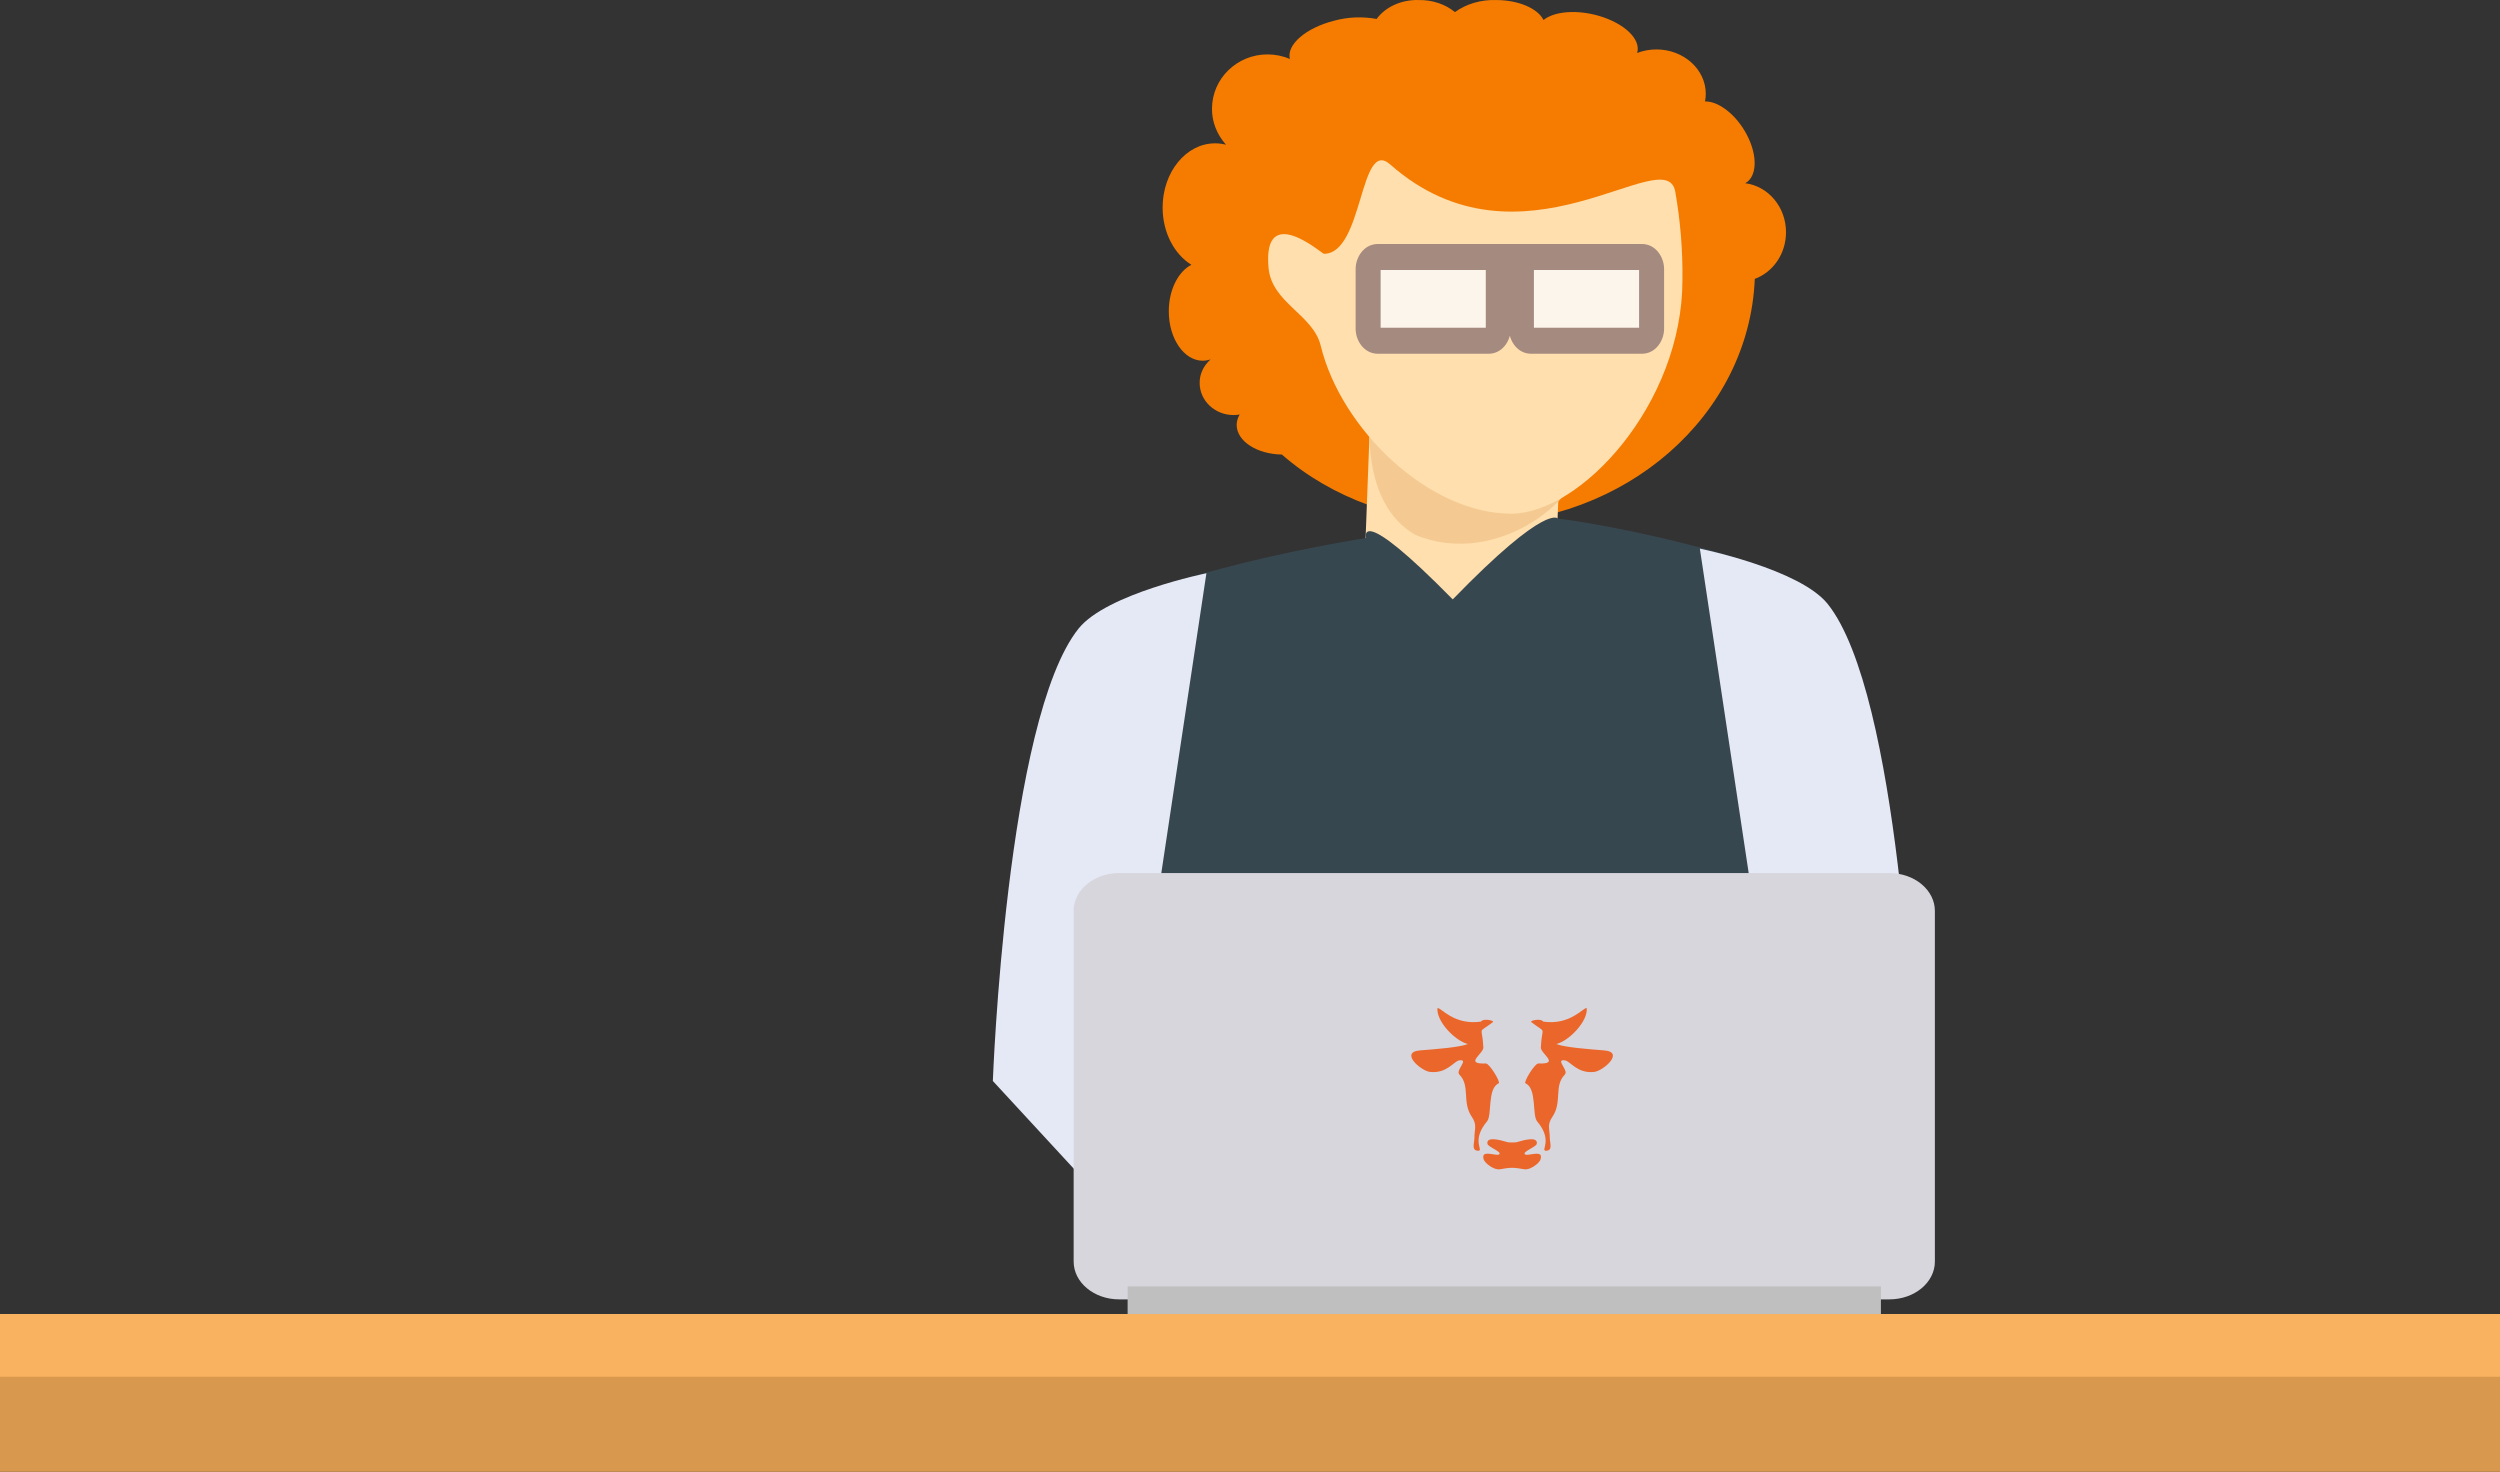 <svg width="124" height="73" viewBox="0 0 124 73" fill="none" xmlns="http://www.w3.org/2000/svg">
<rect x="0" y="0" width="124" height="73" fill="#333333" stroke="none"/>
<path fill-rule="evenodd" clip-rule="evenodd" d="M88.586 11.519C88.586 10.264 87.702 9.232 86.563 9.088C87.149 8.768 87.194 7.734 86.642 6.682C86.123 5.692 85.249 5.017 84.569 5.031C84.594 4.908 84.606 4.783 84.607 4.658C84.607 3.44 83.511 2.452 82.158 2.452C81.827 2.452 81.5 2.512 81.2 2.627C81.412 1.965 80.585 1.155 79.29 0.782C78.181 0.464 77.08 0.568 76.559 0.993C76.275 0.422 75.327 0.002 74.199 0.002C73.454 -0.021 72.727 0.193 72.165 0.6C71.689 0.207 71.042 -0.008 70.371 0.002C69.521 -0.023 68.721 0.336 68.28 0.94C67.578 0.811 66.848 0.842 66.166 1.029C64.75 1.392 63.807 2.223 63.977 2.926C63.636 2.777 63.257 2.699 62.871 2.698C61.35 2.698 60.115 3.904 60.115 5.393C60.108 6.035 60.352 6.662 60.81 7.179C60.635 7.133 60.452 7.109 60.268 7.109C58.831 7.109 57.666 8.535 57.666 10.295C57.666 11.536 58.247 12.608 59.092 13.134C58.44 13.472 57.972 14.376 57.972 15.441C57.972 16.795 58.726 17.892 59.656 17.892C59.791 17.89 59.926 17.866 60.05 17.821C59.693 18.139 59.497 18.559 59.503 18.994C59.503 19.874 60.257 20.587 61.186 20.587C61.288 20.587 61.389 20.577 61.488 20.56C61.392 20.72 61.341 20.897 61.339 21.077C61.339 21.877 62.339 22.527 63.581 22.545C66.069 24.72 69.514 25.959 73.124 25.978C80.64 25.978 86.763 20.582 87.037 13.833C87.941 13.5 88.586 12.591 88.586 11.519Z" fill="#F57C00"/>
<path fill-rule="evenodd" clip-rule="evenodd" d="M77.028 31.17H67.565L67.953 20.866H77.457L77.028 31.17Z" fill="#FFDFAE"/>
<path fill-rule="evenodd" clip-rule="evenodd" d="M67.963 20.139C67.927 20.828 67.473 24.948 70.188 26.524C74.324 28.256 78.736 24.528 78.396 22.48C78.363 21.619 75.214 23.325 75.416 22.48C75.797 20.614 72.015 20.789 70.519 21.233C69.024 21.676 68.679 18.413 67.963 20.139Z" fill="#F4CA92"/>
<path fill-rule="evenodd" clip-rule="evenodd" d="M77.289 25.735C77.289 25.735 76.791 24.851 72.056 29.73C67.26 24.851 67.758 26.685 67.758 26.685C67.758 26.685 56.525 28.428 53.501 31.173C52.439 32.137 56.224 64.618 56.224 64.618L90.75 64.419C90.75 64.419 94.144 34.059 90.322 29.73C88.386 27.535 78.032 25.735 77.289 25.735Z" fill="#37474F"/>
<path fill-rule="evenodd" clip-rule="evenodd" d="M62.92 13.287C63.079 15.029 65.131 15.596 65.507 17.146C66.516 21.297 70.876 25.478 74.953 25.478C78.409 25.478 83.449 20.032 83.449 13.887C83.467 12.417 83.347 10.948 83.091 9.493C82.597 6.955 75.454 13.893 68.948 8.153C67.427 6.811 67.633 12.589 65.664 12.589C65.579 12.588 62.617 9.984 62.92 13.287Z" fill="#FFDFAE"/>
<g opacity="0.8">
<path fill-rule="evenodd" clip-rule="evenodd" d="M81.752 12.747H76.654V12.738H73.719V12.747H68.69C68.421 12.742 68.199 13.002 68.192 13.331V16.317C68.199 16.645 68.421 16.906 68.69 16.901H74.148C74.417 16.906 74.639 16.645 74.646 16.317V13.556H75.793V16.317C75.8 16.645 76.022 16.906 76.291 16.901H81.752C82.021 16.906 82.243 16.645 82.25 16.317V13.331C82.243 13.002 82.021 12.742 81.752 12.747Z" fill="#FAFAFA"/>
<path fill-rule="evenodd" clip-rule="evenodd" d="M75.962 17.046H81.42C81.755 17.053 82.032 16.727 82.039 16.317V13.331C82.032 12.921 81.755 12.595 81.42 12.602H68.358C68.023 12.595 67.746 12.921 67.739 13.331V16.317C67.746 16.727 68.023 17.053 68.358 17.046H73.816C74.152 17.053 74.429 16.727 74.435 16.317V13.702H75.343V16.317C75.349 16.727 75.626 17.053 75.962 17.046ZM75.582 13.409H74.195L74.195 16.317C74.189 16.565 74.019 16.76 73.816 16.754H68.358C68.155 16.761 67.985 16.565 67.979 16.317V13.331C67.985 13.082 68.155 12.887 68.358 12.893H81.419C81.623 12.887 81.792 13.082 81.799 13.331V16.317C81.792 16.565 81.623 16.76 81.419 16.754H75.962C75.758 16.76 75.589 16.565 75.582 16.317V13.409Z" fill="#8E7474"/>
<path d="M81.42 17.046L81.43 16.546H81.42V17.046ZM75.962 17.046V16.546L75.952 16.547L75.962 17.046ZM82.039 16.317L82.539 16.325V16.317H82.039ZM82.039 13.331L82.539 13.331L82.539 13.323L82.039 13.331ZM81.42 12.602V13.102L81.43 13.102L81.42 12.602ZM68.358 12.602L68.349 13.102H68.358V12.602ZM67.739 13.331L67.239 13.323V13.331H67.739ZM67.739 16.317L67.239 16.317L67.239 16.325L67.739 16.317ZM68.358 17.046V16.546L68.349 16.547L68.358 17.046ZM73.816 17.046L73.826 16.546H73.816V17.046ZM74.435 16.317L74.935 16.325V16.317H74.435ZM74.435 13.702V13.202H73.935V13.702H74.435ZM75.343 13.702H75.843V13.202H75.343V13.702ZM75.343 16.317L74.843 16.317L74.843 16.325L75.343 16.317ZM74.195 13.409V12.909H73.696L73.695 13.409L74.195 13.409ZM75.582 13.409H76.082V12.909H75.582V13.409ZM74.195 16.317L74.695 16.329L74.695 16.317L74.195 16.317ZM73.816 16.754L73.832 16.254L73.824 16.254H73.816V16.754ZM68.358 16.754V16.254H68.35L68.342 16.254L68.358 16.754ZM67.979 16.317L67.479 16.317L67.479 16.329L67.979 16.317ZM67.979 13.331L67.479 13.318V13.331H67.979ZM68.358 12.893L68.342 13.393L68.35 13.393H68.358V12.893ZM81.419 12.893V13.393H81.427L81.436 13.393L81.419 12.893ZM81.799 13.331L82.299 13.331L82.298 13.318L81.799 13.331ZM81.799 16.317L82.299 16.329V16.317H81.799ZM81.419 16.754L81.436 16.254L81.427 16.254H81.419V16.754ZM75.962 16.754V16.254H75.954L75.946 16.254L75.962 16.754ZM75.582 16.317H75.082L75.083 16.329L75.582 16.317ZM81.42 16.546H75.962V17.546H81.42V16.546ZM81.539 16.309C81.537 16.406 81.504 16.476 81.472 16.514C81.456 16.533 81.443 16.541 81.436 16.544C81.433 16.546 81.431 16.546 81.431 16.546C81.43 16.547 81.43 16.547 81.43 16.547L81.41 17.546C82.112 17.56 82.529 16.913 82.539 16.325L81.539 16.309ZM81.539 13.331V16.317H82.539V13.331H81.539ZM81.43 13.102C81.43 13.102 81.43 13.102 81.431 13.102C81.431 13.102 81.433 13.102 81.436 13.104C81.443 13.107 81.456 13.115 81.472 13.134C81.504 13.172 81.537 13.242 81.539 13.339L82.539 13.323C82.529 12.735 82.112 12.088 81.41 12.102L81.43 13.102ZM68.358 13.102H81.42V12.102H68.358V13.102ZM68.239 13.339C68.241 13.243 68.274 13.172 68.306 13.134C68.322 13.116 68.335 13.107 68.342 13.104C68.347 13.101 68.349 13.102 68.349 13.102L68.368 12.102C67.667 12.089 67.249 12.735 67.239 13.323L68.239 13.339ZM68.239 16.317V13.331H67.239V16.317H68.239ZM68.349 16.547C68.349 16.547 68.347 16.547 68.342 16.544C68.335 16.541 68.322 16.533 68.306 16.514C68.274 16.476 68.241 16.405 68.239 16.309L67.239 16.325C67.249 16.914 67.667 17.56 68.368 17.546L68.349 16.547ZM73.816 16.546H68.358V17.546H73.816V16.546ZM73.935 16.309C73.934 16.406 73.9 16.476 73.868 16.514C73.852 16.533 73.839 16.541 73.833 16.544C73.83 16.546 73.828 16.546 73.828 16.546C73.827 16.547 73.827 16.547 73.826 16.547L73.807 17.546C74.508 17.56 74.926 16.913 74.935 16.325L73.935 16.309ZM73.935 13.702V16.317H74.935V13.702H73.935ZM75.343 13.202H74.435V14.202H75.343V13.202ZM75.843 16.317V13.702H74.843V16.317H75.843ZM75.952 16.547C75.952 16.547 75.951 16.547 75.951 16.546C75.95 16.546 75.948 16.546 75.945 16.544C75.939 16.541 75.926 16.533 75.91 16.514C75.878 16.476 75.844 16.405 75.843 16.309L74.843 16.325C74.852 16.913 75.27 17.56 75.971 17.546L75.952 16.547ZM74.195 13.909H75.582V12.909H74.195V13.909ZM74.695 16.317L74.695 13.409L73.695 13.409L73.695 16.317L74.695 16.317ZM73.8 17.254C74.37 17.272 74.684 16.756 74.695 16.329L73.695 16.304C73.695 16.32 73.689 16.317 73.702 16.303C73.715 16.288 73.76 16.252 73.832 16.254L73.8 17.254ZM68.358 17.254H73.816V16.254H68.358V17.254ZM67.479 16.329C67.49 16.756 67.804 17.273 68.375 17.254L68.342 16.254C68.414 16.252 68.459 16.288 68.472 16.303C68.484 16.317 68.479 16.32 68.479 16.304L67.479 16.329ZM67.479 13.331V16.317H68.479V13.331H67.479ZM68.375 12.394C67.804 12.375 67.49 12.891 67.479 13.318L68.479 13.343C68.479 13.327 68.484 13.33 68.472 13.344C68.459 13.36 68.414 13.396 68.342 13.393L68.375 12.394ZM81.419 12.393H68.358V13.393H81.419V12.393ZM82.298 13.318C82.288 12.891 81.974 12.375 81.403 12.394L81.436 13.393C81.363 13.396 81.319 13.36 81.305 13.344C81.293 13.33 81.298 13.327 81.299 13.343L82.298 13.318ZM82.299 16.317V13.331H81.299V16.317H82.299ZM81.403 17.254C81.974 17.272 82.288 16.756 82.298 16.329L81.299 16.304C81.298 16.32 81.293 16.317 81.305 16.303C81.319 16.288 81.363 16.252 81.436 16.254L81.403 17.254ZM75.962 17.254H81.419V16.254H75.962V17.254ZM75.083 16.329C75.093 16.756 75.408 17.272 75.978 17.254L75.946 16.254C76.018 16.252 76.062 16.288 76.076 16.303C76.088 16.317 76.083 16.32 76.082 16.304L75.083 16.329ZM75.082 13.409V16.317H76.082V13.409H75.082Z" fill="#8E7474"/>
</g>
<path fill-rule="evenodd" clip-rule="evenodd" d="M63.228 62.633L58.364 63.499L49.245 53.617C49.245 53.617 49.909 35.648 53.501 31.173C54.891 29.441 59.838 28.433 59.838 28.433L56.827 48.447L63.228 62.633Z" fill="#E5E8F5"/>
<path fill-rule="evenodd" clip-rule="evenodd" d="M80.926 61.411L85.79 62.276L94.906 52.396C94.906 52.396 94.242 34.427 90.65 29.951C89.26 28.22 84.313 27.212 84.313 27.212L87.325 47.225L80.926 61.411Z" fill="#E5E8F5"/>
<path fill-rule="evenodd" clip-rule="evenodd" d="M55.511 43.304H93.712C94.311 43.304 94.885 43.502 95.308 43.854C95.732 44.206 95.97 44.683 95.97 45.18V62.573C95.97 63.609 94.959 64.449 93.712 64.449H55.511C54.264 64.449 53.253 63.609 53.253 62.573V45.18C53.253 44.144 54.264 43.304 55.511 43.304Z" fill="#D8D6DD"/>
<path fill-rule="evenodd" clip-rule="evenodd" d="M76.225 56.73C76.198 56.9 75.446 57.141 75.653 57.262C75.788 57.342 76.404 57.075 76.43 57.353C76.447 57.524 76.341 57.654 76.184 57.777C76.013 57.912 75.78 58.032 75.579 57.992C75.381 57.954 75.186 57.926 75.001 57.923C74.815 57.926 74.62 57.953 74.422 57.992C74.221 58.032 73.988 57.912 73.816 57.777C73.66 57.653 73.555 57.524 73.571 57.353C73.597 57.074 74.213 57.341 74.348 57.262C74.554 57.142 73.802 56.9 73.776 56.73C73.715 56.343 74.433 56.552 74.784 56.654C74.838 56.67 75.163 56.67 75.217 56.654C75.568 56.552 76.286 56.343 76.225 56.73ZM74.049 50.697C73.246 51.31 73.526 50.831 73.574 51.952C73.587 52.271 72.588 52.79 73.701 52.749C73.875 52.743 74.451 53.683 74.334 53.735C73.763 53.983 74.015 55.316 73.757 55.621C72.935 56.592 73.629 57.086 73.312 57.077C72.967 57.066 73.131 56.697 73.131 56.425C73.131 56.011 73.274 55.792 73.01 55.409C72.493 54.658 72.944 53.87 72.385 53.299C72.174 53.084 72.897 52.517 72.373 52.596C72.117 52.634 71.764 53.26 70.931 53.168C70.472 53.117 69.407 52.182 70.43 52.1C71.253 52.034 72.382 51.951 72.804 51.785C72.149 51.614 71.231 50.64 71.298 50.001C71.471 49.961 72.106 50.865 73.453 50.672C73.587 50.488 74.143 50.626 74.049 50.697ZM75.951 50.697C76.754 51.31 76.474 50.831 76.426 51.952C76.412 52.271 77.411 52.789 76.299 52.749C76.125 52.743 75.547 53.683 75.666 53.735C76.237 53.983 75.984 55.316 76.243 55.621C77.065 56.592 76.371 57.086 76.688 57.077C77.033 57.066 76.869 56.697 76.869 56.425C76.869 56.011 76.726 55.792 76.99 55.409C77.507 54.658 77.056 53.87 77.615 53.299C77.826 53.084 77.103 52.517 77.627 52.596C77.883 52.634 78.236 53.26 79.069 53.168C79.528 53.117 80.593 52.182 79.57 52.1C78.747 52.034 77.618 51.951 77.196 51.785C77.851 51.614 78.769 50.641 78.702 50.001C78.529 49.961 77.894 50.865 76.547 50.672C76.412 50.488 75.857 50.626 75.951 50.697Z" fill="#EB662A"/>
<path fill-rule="evenodd" clip-rule="evenodd" d="M55.93 63.806H93.293V65.203H55.93V63.806Z" fill="#BFBFBF"/>
<path fill-rule="evenodd" clip-rule="evenodd" d="M0 65.174H124V68.566H0V65.174Z" fill="#F9B25F"/>
<path fill-rule="evenodd" clip-rule="evenodd" d="M0 68.286H124V73H0V68.286Z" fill="#D8984D"/>
</svg>
